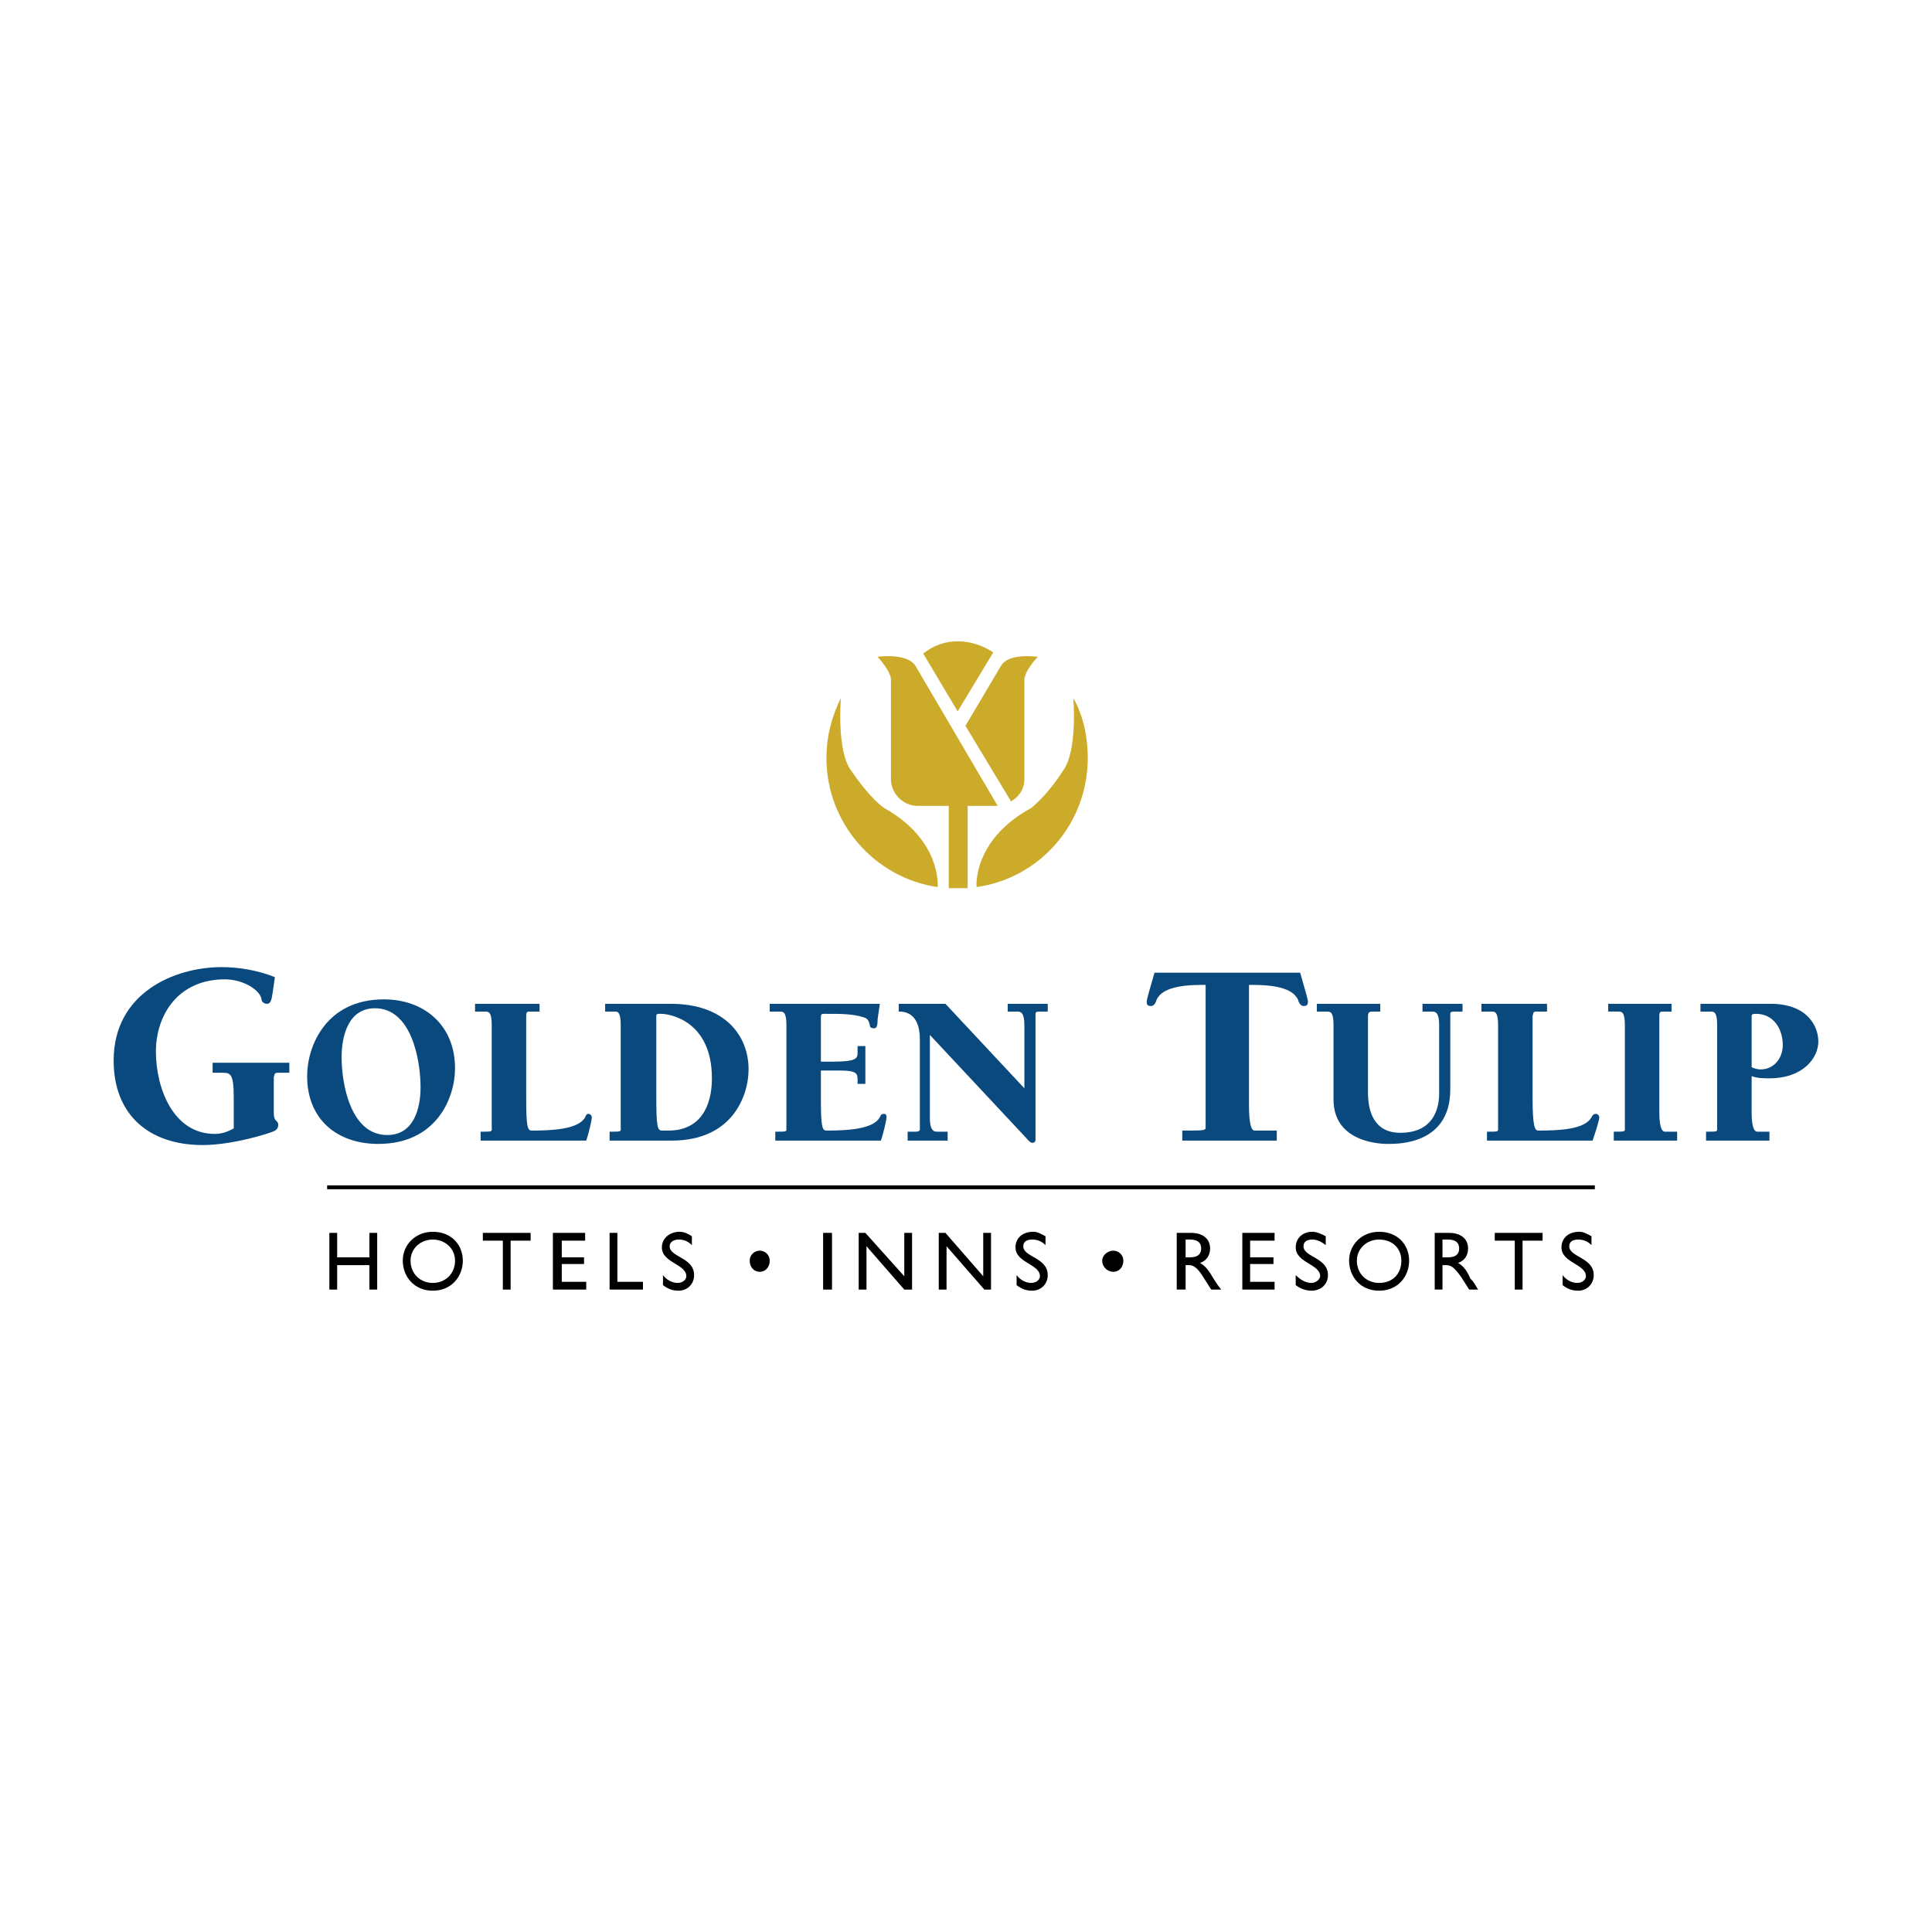 <?xml version="1.0" encoding="utf-8"?>
<!-- Generator: Adobe Illustrator 13.0.0, SVG Export Plug-In . SVG Version: 6.00 Build 14948)  -->
<!DOCTYPE svg PUBLIC "-//W3C//DTD SVG 1.0//EN" "http://www.w3.org/TR/2001/REC-SVG-20010904/DTD/svg10.dtd">
<svg version="1.0" id="Layer_1" xmlns="http://www.w3.org/2000/svg" xmlns:xlink="http://www.w3.org/1999/xlink" x="0px" y="0px"
	 width="192.756px" height="192.756px" viewBox="0 0 192.756 192.756" enable-background="new 0 0 192.756 192.756"
	 xml:space="preserve">
<g>
	<polygon fill-rule="evenodd" clip-rule="evenodd" fill="#FFFFFF" points="0,0 192.756,0 192.756,192.756 0,192.756 0,0 	"/>
	<path fill-rule="evenodd" clip-rule="evenodd" fill="#0A497E" d="M27.204,99.041c-0.111,0.777-0.222,1.109-0.555,1.109
		c-0.333,0-0.555-0.223-0.555-0.443c-0.111-0.889-1.775-1.998-3.661-1.998c-4.66,0-6.878,3.551-6.878,7.211
		c0,3.551,1.664,8.211,5.88,8.211c0.666,0,1.332-0.223,1.886-0.555v-3.107c0-2.33-0.333-2.439-1.109-2.439h-0.999v-1h7.655v1H27.87
		c-0.444,0-0.444,0-0.555,0.443v3.551c0,0.998,0.444,0.664,0.444,1.219c0,0.334-0.222,0.555-0.555,0.666
		c-0.222,0.111-3.883,1.332-6.99,1.332c-5.326,0-8.875-2.996-8.875-8.432c0-6.768,6.102-9.32,10.762-9.32
		c1.775,0,3.661,0.333,5.325,1L27.204,99.041L27.204,99.041z"/>
	<path fill-rule="evenodd" clip-rule="evenodd" fill="#0A497E" d="M30.643,107.361c0-2.996,1.886-7.654,7.655-7.654
		c3.994,0,7.101,2.551,7.101,6.877c0,2.996-1.886,7.545-7.655,7.545C33.639,114.129,30.643,111.688,30.643,107.361L30.643,107.361z
		 M38.631,113.242c2.663,0,3.328-2.664,3.328-4.771c0-2.662-0.888-7.877-4.549-7.877c-2.663,0-3.328,2.773-3.328,4.881
		C34.083,108.139,34.97,113.242,38.631,113.242L38.631,113.242z"/>
	<path fill-rule="evenodd" clip-rule="evenodd" fill="#0A497E" d="M52.499,109.469c0,2.885,0.111,3.328,0.555,3.328
		c1.997,0,4.66-0.109,5.326-1.33c0.111-0.223,0.111-0.334,0.333-0.334c0.222,0,0.333,0.223,0.333,0.334
		c0,0.332-0.333,1.664-0.555,2.33h-10.54v-0.889c0.999,0,1.109,0,1.109-0.221v-10.43c0-1.332-0.333-1.332-0.666-1.332h-0.999v-0.775
		h6.435v0.775h-0.888c-0.333,0-0.444,0-0.444,0.445V109.469L52.499,109.469z"/>
	<path fill-rule="evenodd" clip-rule="evenodd" fill="#0A497E" d="M60.82,112.908c0.998,0,1.109,0,1.109-0.221v-10.43
		c0-1.332-0.333-1.332-0.555-1.332h-0.999v-0.775h6.545c5.326,0,7.766,3.105,7.766,6.545c0,2.553-1.553,7.102-7.655,7.102H60.82
		V112.908L60.82,112.908z M65.48,109.469c0,2.885,0.111,3.328,0.555,3.328H66.7c3.106,0,4.327-2.328,4.327-5.213
		c0-5.658-4.105-6.436-5.104-6.436c-0.333,0-0.444,0-0.444,0.223V109.469L65.48,109.469z"/>
	<path fill-rule="evenodd" clip-rule="evenodd" fill="#0A497E" d="M78.46,102.258c0-1.332-0.333-1.332-0.666-1.332h-0.999v-0.775
		H87.78l-0.222,1.553c0,0.332,0,0.887-0.333,0.887s-0.444-0.109-0.444-0.332c-0.111-0.443-0.222-0.666-0.666-0.777
		c-1.109-0.332-2.107-0.332-3.772-0.332c-0.333,0-0.443,0-0.443,0.332v4.439h1.22c2.33,0,2.441-0.334,2.441-0.889v-0.666h0.776
		v3.773h-0.776v-0.334c0-0.666,0-0.998-1.775-0.998H81.9v2.662c0,2.885,0.111,3.328,0.555,3.328c1.997,0,4.66-0.109,5.325-1.33
		c0.111-0.223,0.111-0.334,0.444-0.334c0.222,0,0.222,0.223,0.222,0.334c0,0.332-0.333,1.664-0.555,2.33h-10.54v-0.889
		c0.999,0,1.109,0,1.109-0.221V102.258L78.46,102.258z"/>
	<path fill-rule="evenodd" clip-rule="evenodd" fill="#0A497E" d="M102.203,108.582v-6.213c0-0.889-0.111-1.443-0.666-1.443h-0.999
		v-0.775h3.994v0.775h-0.776c-0.222,0-0.443,0-0.443,0.223v12.537c0,0.223-0.111,0.332-0.333,0.332s-0.555-0.443-0.666-0.555
		l-9.541-10.207v8.322c0,0.887,0.222,1.33,0.666,1.33h1.109v0.889h-3.994v-0.889h0.777c0.111,0,0.444,0,0.444-0.221v-8.986
		c0-2.775-1.664-2.775-2.108-2.775v-0.775h4.66L102.203,108.582L102.203,108.582z"/>
	<path fill-rule="evenodd" clip-rule="evenodd" fill="#0A497E" d="M127.387,113.797h-9.43v-1c2.219,0,2.329,0,2.329-0.332V98.264
		h-0.443c-3.771,0-4.216,1.109-4.438,1.443c-0.111,0.443-0.333,0.664-0.555,0.664c-0.333,0-0.444-0.109-0.444-0.443
		c0-0.221,0.333-1.33,0.777-2.884h14.533c0.444,1.554,0.776,2.663,0.776,2.884c0,0.334-0.11,0.443-0.443,0.443
		c-0.222,0-0.443-0.221-0.555-0.664c-0.222-0.334-0.666-1.443-4.438-1.443h-0.444v11.982c0,0.555,0,2.551,0.555,2.551h2.219V113.797
		L127.387,113.797z"/>
	<path fill-rule="evenodd" clip-rule="evenodd" fill="#0A497E" d="M145.915,100.926h-0.776c-0.223,0-0.444,0-0.444,0.223v7.545
		c0,5.436-5.104,5.436-6.213,5.436c-0.443,0-5.437,0-5.437-4.438v-7.434c0-1.332-0.332-1.332-0.665-1.332h-0.999v-0.775h6.324v0.775
		h-0.666c-0.333,0-0.555,0-0.555,0.445v7.654c0,1.775,0.555,3.994,3.218,3.994c3.883,0,3.883-3.328,3.883-3.994v-6.656
		c0-0.889-0.11-1.443-0.665-1.443h-0.999v-0.775h3.994V100.926L145.915,100.926z"/>
	<path fill-rule="evenodd" clip-rule="evenodd" fill="#0A497E" d="M152.904,109.469c0,2.885,0.223,3.328,0.555,3.328
		c2.108,0,4.66-0.109,5.326-1.33c0.11-0.223,0.222-0.334,0.443-0.334s0.333,0.223,0.333,0.334c0,0.332-0.444,1.664-0.666,2.33
		h-10.54v-0.889c0.999,0,1.109,0,1.109-0.221v-10.43c0-1.332-0.332-1.332-0.665-1.332h-0.999v-0.775h6.546v0.775h-0.998
		c-0.333,0-0.333,0-0.444,0.445V109.469L152.904,109.469z"/>
	<path fill-rule="evenodd" clip-rule="evenodd" fill="#0A497E" d="M160.448,100.15h6.324v0.775h-0.776c-0.333,0-0.444,0-0.444,0.445
		v9.541c0,0.443,0,1.996,0.555,1.996h1.221v0.889h-6.323v-0.889c0.998,0,1.109,0,1.109-0.221v-10.43
		c0-1.332-0.333-1.332-0.666-1.332h-0.999V100.15L160.448,100.15z"/>
	<path fill-rule="evenodd" clip-rule="evenodd" fill="#0A497E" d="M176.536,113.797h-6.324v-0.889c0.998,0,1.109,0,1.109-0.221
		v-10.43c0-1.332-0.333-1.332-0.666-1.332h-0.998v-0.775h6.989c3.661,0,4.771,2.219,4.771,3.771s-1.442,3.662-4.881,3.662
		c-0.555,0-1.221,0-1.775-0.223v3.551c0,0.443,0,1.996,0.555,1.996h1.221V113.797L176.536,113.797z M174.761,106.475
		c0.222,0.109,0.555,0.221,0.888,0.221c1.331,0,2.219-1.109,2.219-2.439c0-1.555-0.888-3.107-2.663-3.107
		c-0.222,0-0.443,0-0.443,0.223V106.475L174.761,106.475z"/>
	<path fill-rule="evenodd" clip-rule="evenodd" fill="#CDAB2A" d="M88.224,80.624c-0.666-0.443-1.886-1.664-3.329-3.772
		c-1.442-1.997-0.998-7.211-0.998-7.211c-0.888,1.775-1.442,3.772-1.442,5.991c0,6.546,4.881,11.982,11.094,12.87
		C93.549,88.501,93.993,83.841,88.224,80.624L88.224,80.624z"/>
	<path fill-rule="evenodd" clip-rule="evenodd" fill="#CDAB2A" d="M97.432,88.501c6.324-0.888,11.094-6.324,11.094-12.87
		c0-2.108-0.443-4.216-1.442-5.991c0,0,0.444,5.214-0.998,7.211c-1.332,2.108-2.663,3.329-3.218,3.772
		C96.988,83.841,97.432,88.501,97.432,88.501L97.432,88.501z"/>
	<path fill-rule="evenodd" clip-rule="evenodd" fill="#CDAB2A" d="M91.33,66.423c-0.888-1.331-3.772-0.888-3.772-0.888
		c1.331,1.442,1.331,2.219,1.331,2.219v9.985c0,1.442,1.221,2.663,2.663,2.663h3.106v8.21h1.886v-8.21h2.996L91.33,66.423
		L91.33,66.423z"/>
	<path fill-rule="evenodd" clip-rule="evenodd" fill="#CDAB2A" d="M100.871,79.958c0.776-0.444,1.332-1.22,1.332-2.219v-9.985
		c0,0,0-0.777,1.331-2.219c0,0-2.885-0.443-3.661,0.888l-3.551,5.991L100.871,79.958L100.871,79.958z"/>
	<path fill-rule="evenodd" clip-rule="evenodd" fill="#CDAB2A" d="M95.546,70.972l3.55-5.88c-0.998-0.666-2.218-1.11-3.55-1.11
		c-1.331,0-2.441,0.444-3.439,1.221L95.546,70.972L95.546,70.972z"/>
	<polygon fill-rule="evenodd" clip-rule="evenodd" points="37.632,128.662 36.856,128.662 36.856,126.223 33.639,126.223 
		33.639,128.662 32.862,128.662 32.862,123.004 33.639,123.004 33.639,125.445 36.856,125.445 36.856,123.004 37.632,123.004 
		37.632,128.662 	"/>
	<path fill-rule="evenodd" clip-rule="evenodd" d="M43.18,122.895c1.886,0,2.996,1.33,2.996,2.883c0,1.555-1.109,2.996-2.996,2.996
		c-1.886,0-2.996-1.441-2.996-2.996C40.184,124.225,41.405,122.895,43.18,122.895L43.18,122.895z M43.18,127.998
		c1.221,0,2.219-0.889,2.219-2.221c0-1.219-0.999-2.107-2.219-2.107c-1.22,0-2.219,0.889-2.219,2.107
		C40.961,127.109,41.959,127.998,43.18,127.998L43.18,127.998z"/>
	<polygon fill-rule="evenodd" clip-rule="evenodd" points="52.943,123.781 50.946,123.781 50.946,128.662 50.169,128.662 
		50.169,123.781 48.172,123.781 48.172,123.004 52.943,123.004 52.943,123.781 	"/>
	<polygon fill-rule="evenodd" clip-rule="evenodd" points="58.379,123.781 56.049,123.781 56.049,125.445 58.269,125.445 
		58.269,126.111 56.049,126.111 56.049,127.887 58.49,127.887 58.49,128.662 55.162,128.662 55.162,123.004 58.379,123.004 
		58.379,123.781 	"/>
	<polygon fill-rule="evenodd" clip-rule="evenodd" points="61.597,127.887 64.148,127.887 64.148,128.662 60.82,128.662 
		60.82,123.004 61.597,123.004 61.597,127.887 	"/>
	<path fill-rule="evenodd" clip-rule="evenodd" d="M69.03,124.225c-0.444-0.443-0.888-0.555-1.332-0.555s-0.888,0.223-0.888,0.666
		c0,1.109,2.441,1.109,2.441,2.885c0,0.887-0.666,1.553-1.553,1.553c-0.666,0-1.109-0.221-1.553-0.555v-0.998
		c0.333,0.443,0.888,0.777,1.442,0.777c0.666,0,0.888-0.445,0.888-0.666c0-1.221-2.441-1.332-2.441-2.885
		c0-0.889,0.776-1.553,1.775-1.553c0.444,0,0.888,0.221,1.221,0.443V124.225L69.03,124.225z"/>
	<path fill-rule="evenodd" clip-rule="evenodd" d="M76.796,125.777c0,0.666-0.444,1.111-0.999,1.111s-0.999-0.445-0.999-1.111
		c0-0.553,0.444-0.998,0.999-0.998S76.796,125.225,76.796,125.777L76.796,125.777z"/>
	<polygon fill-rule="evenodd" clip-rule="evenodd" points="82.122,123.004 83.009,123.004 83.009,128.662 82.122,128.662 
		82.122,123.004 	"/>
	<polygon fill-rule="evenodd" clip-rule="evenodd" points="90.997,128.662 90.221,128.662 86.449,124.336 86.449,128.662 
		85.672,128.662 85.672,123.004 86.337,123.004 90.221,127.332 90.221,123.004 90.997,123.004 90.997,128.662 	"/>
	<polygon fill-rule="evenodd" clip-rule="evenodd" points="98.874,128.662 98.209,128.662 94.437,124.336 94.437,128.662 
		93.66,128.662 93.66,123.004 94.326,123.004 98.098,127.332 98.098,123.004 98.874,123.004 98.874,128.662 	"/>
	<path fill-rule="evenodd" clip-rule="evenodd" d="M104.311,124.225c-0.443-0.443-0.888-0.555-1.331-0.555
		c-0.555,0-0.888,0.223-0.888,0.666c0,1.109,2.44,1.109,2.44,2.885c0,0.887-0.665,1.553-1.553,1.553
		c-0.666,0-1.109-0.221-1.554-0.555v-0.998c0.333,0.443,0.888,0.777,1.442,0.777c0.666,0,0.888-0.445,0.888-0.666
		c0-1.221-2.44-1.332-2.44-2.885c0-0.889,0.665-1.553,1.774-1.553c0.444,0,0.777,0.221,1.221,0.443V124.225L104.311,124.225z"/>
	<path fill-rule="evenodd" clip-rule="evenodd" d="M111.078,124.779c-0.555,0-1.109,0.445-1.109,0.998
		c0,0.666,0.555,1.111,1.109,1.111s0.999-0.445,0.999-1.111C112.077,125.225,111.633,124.779,111.078,124.779L111.078,124.779z"/>
	<path fill-rule="evenodd" clip-rule="evenodd" d="M118.845,123.004c1.109,0,1.886,0.555,1.886,1.555
		c0,0.666-0.333,1.219-0.999,1.441c0.555,0.332,0.888,0.777,1.332,1.553c0.222,0.334,0.333,0.555,0.776,1.109h-0.998l-0.777-1.219
		c-0.665-1.111-1.109-1.221-1.441-1.221h-0.334v2.439h-0.887v-5.658H118.845L118.845,123.004z M118.289,125.445h0.444
		c0.888,0,1.109-0.443,1.109-0.887c0-0.555-0.333-0.889-1.109-0.889h-0.444V125.445L118.289,125.445z"/>
	<polygon fill-rule="evenodd" clip-rule="evenodd" points="127.165,123.781 124.725,123.781 124.725,125.445 127.055,125.445 
		127.055,126.111 124.725,126.111 124.725,127.887 127.165,127.887 127.165,128.662 123.947,128.662 123.947,123.004 
		127.165,123.004 127.165,123.781 	"/>
	<path fill-rule="evenodd" clip-rule="evenodd" d="M132.269,124.225c-0.555-0.443-0.998-0.555-1.331-0.555
		c-0.555,0-0.888,0.223-0.888,0.666c0,1.109,2.44,1.109,2.44,2.885c0,0.887-0.665,1.553-1.664,1.553
		c-0.555,0-1.109-0.221-1.553-0.555v-0.998c0.443,0.443,0.998,0.777,1.553,0.777s0.888-0.445,0.888-0.666
		c0-1.221-2.44-1.332-2.44-2.885c0-0.889,0.665-1.553,1.664-1.553c0.443,0,0.888,0.221,1.331,0.443V124.225L132.269,124.225z"/>
	<path fill-rule="evenodd" clip-rule="evenodd" d="M137.594,122.895c1.887,0,2.996,1.33,2.996,2.883
		c0,1.555-1.109,2.996-2.996,2.996c-1.886,0-2.995-1.441-2.995-2.996C134.599,124.225,135.819,122.895,137.594,122.895
		L137.594,122.895z M137.594,127.998c1.332,0,2.22-0.889,2.22-2.221c0-1.219-0.888-2.107-2.22-2.107
		c-1.22,0-2.219,0.889-2.219,2.107C135.375,127.109,136.374,127.998,137.594,127.998L137.594,127.998z"/>
	<path fill-rule="evenodd" clip-rule="evenodd" d="M144.584,123.004c1.109,0,1.886,0.555,1.886,1.555
		c0,0.666-0.333,1.219-0.998,1.441c0.555,0.332,0.887,0.777,1.22,1.553c0.333,0.334,0.444,0.555,0.777,1.109h-0.888l-0.777-1.219
		c-0.776-1.111-1.109-1.221-1.553-1.221h-0.333v2.439h-0.776v-5.658H144.584L144.584,123.004z M143.918,125.445h0.555
		c0.888,0,1.109-0.443,1.109-0.887c0-0.555-0.333-0.889-1.109-0.889h-0.555V125.445L143.918,125.445z"/>
	<polygon fill-rule="evenodd" clip-rule="evenodd" points="153.903,123.781 151.906,123.781 151.906,128.662 151.13,128.662 
		151.13,123.781 149.133,123.781 149.133,123.004 153.903,123.004 153.903,123.781 	"/>
	<path fill-rule="evenodd" clip-rule="evenodd" d="M158.785,124.225c-0.444-0.443-0.889-0.555-1.332-0.555
		c-0.555,0-0.888,0.223-0.888,0.666c0,1.109,2.441,1.109,2.441,2.885c0,0.887-0.666,1.553-1.554,1.553
		c-0.665,0-1.109-0.221-1.553-0.555v-0.998c0.333,0.443,0.888,0.777,1.442,0.777c0.665,0,0.888-0.445,0.888-0.666
		c0-1.221-2.441-1.332-2.441-2.885c0-0.889,0.666-1.553,1.775-1.553c0.443,0,0.776,0.221,1.221,0.443V124.225L158.785,124.225z"/>
	
		<line fill="none" stroke="#000000" stroke-width="0.388" stroke-miterlimit="2.613" x1="159.117" y1="118.457" x2="32.64" y2="118.457"/>
</g>
</svg>
